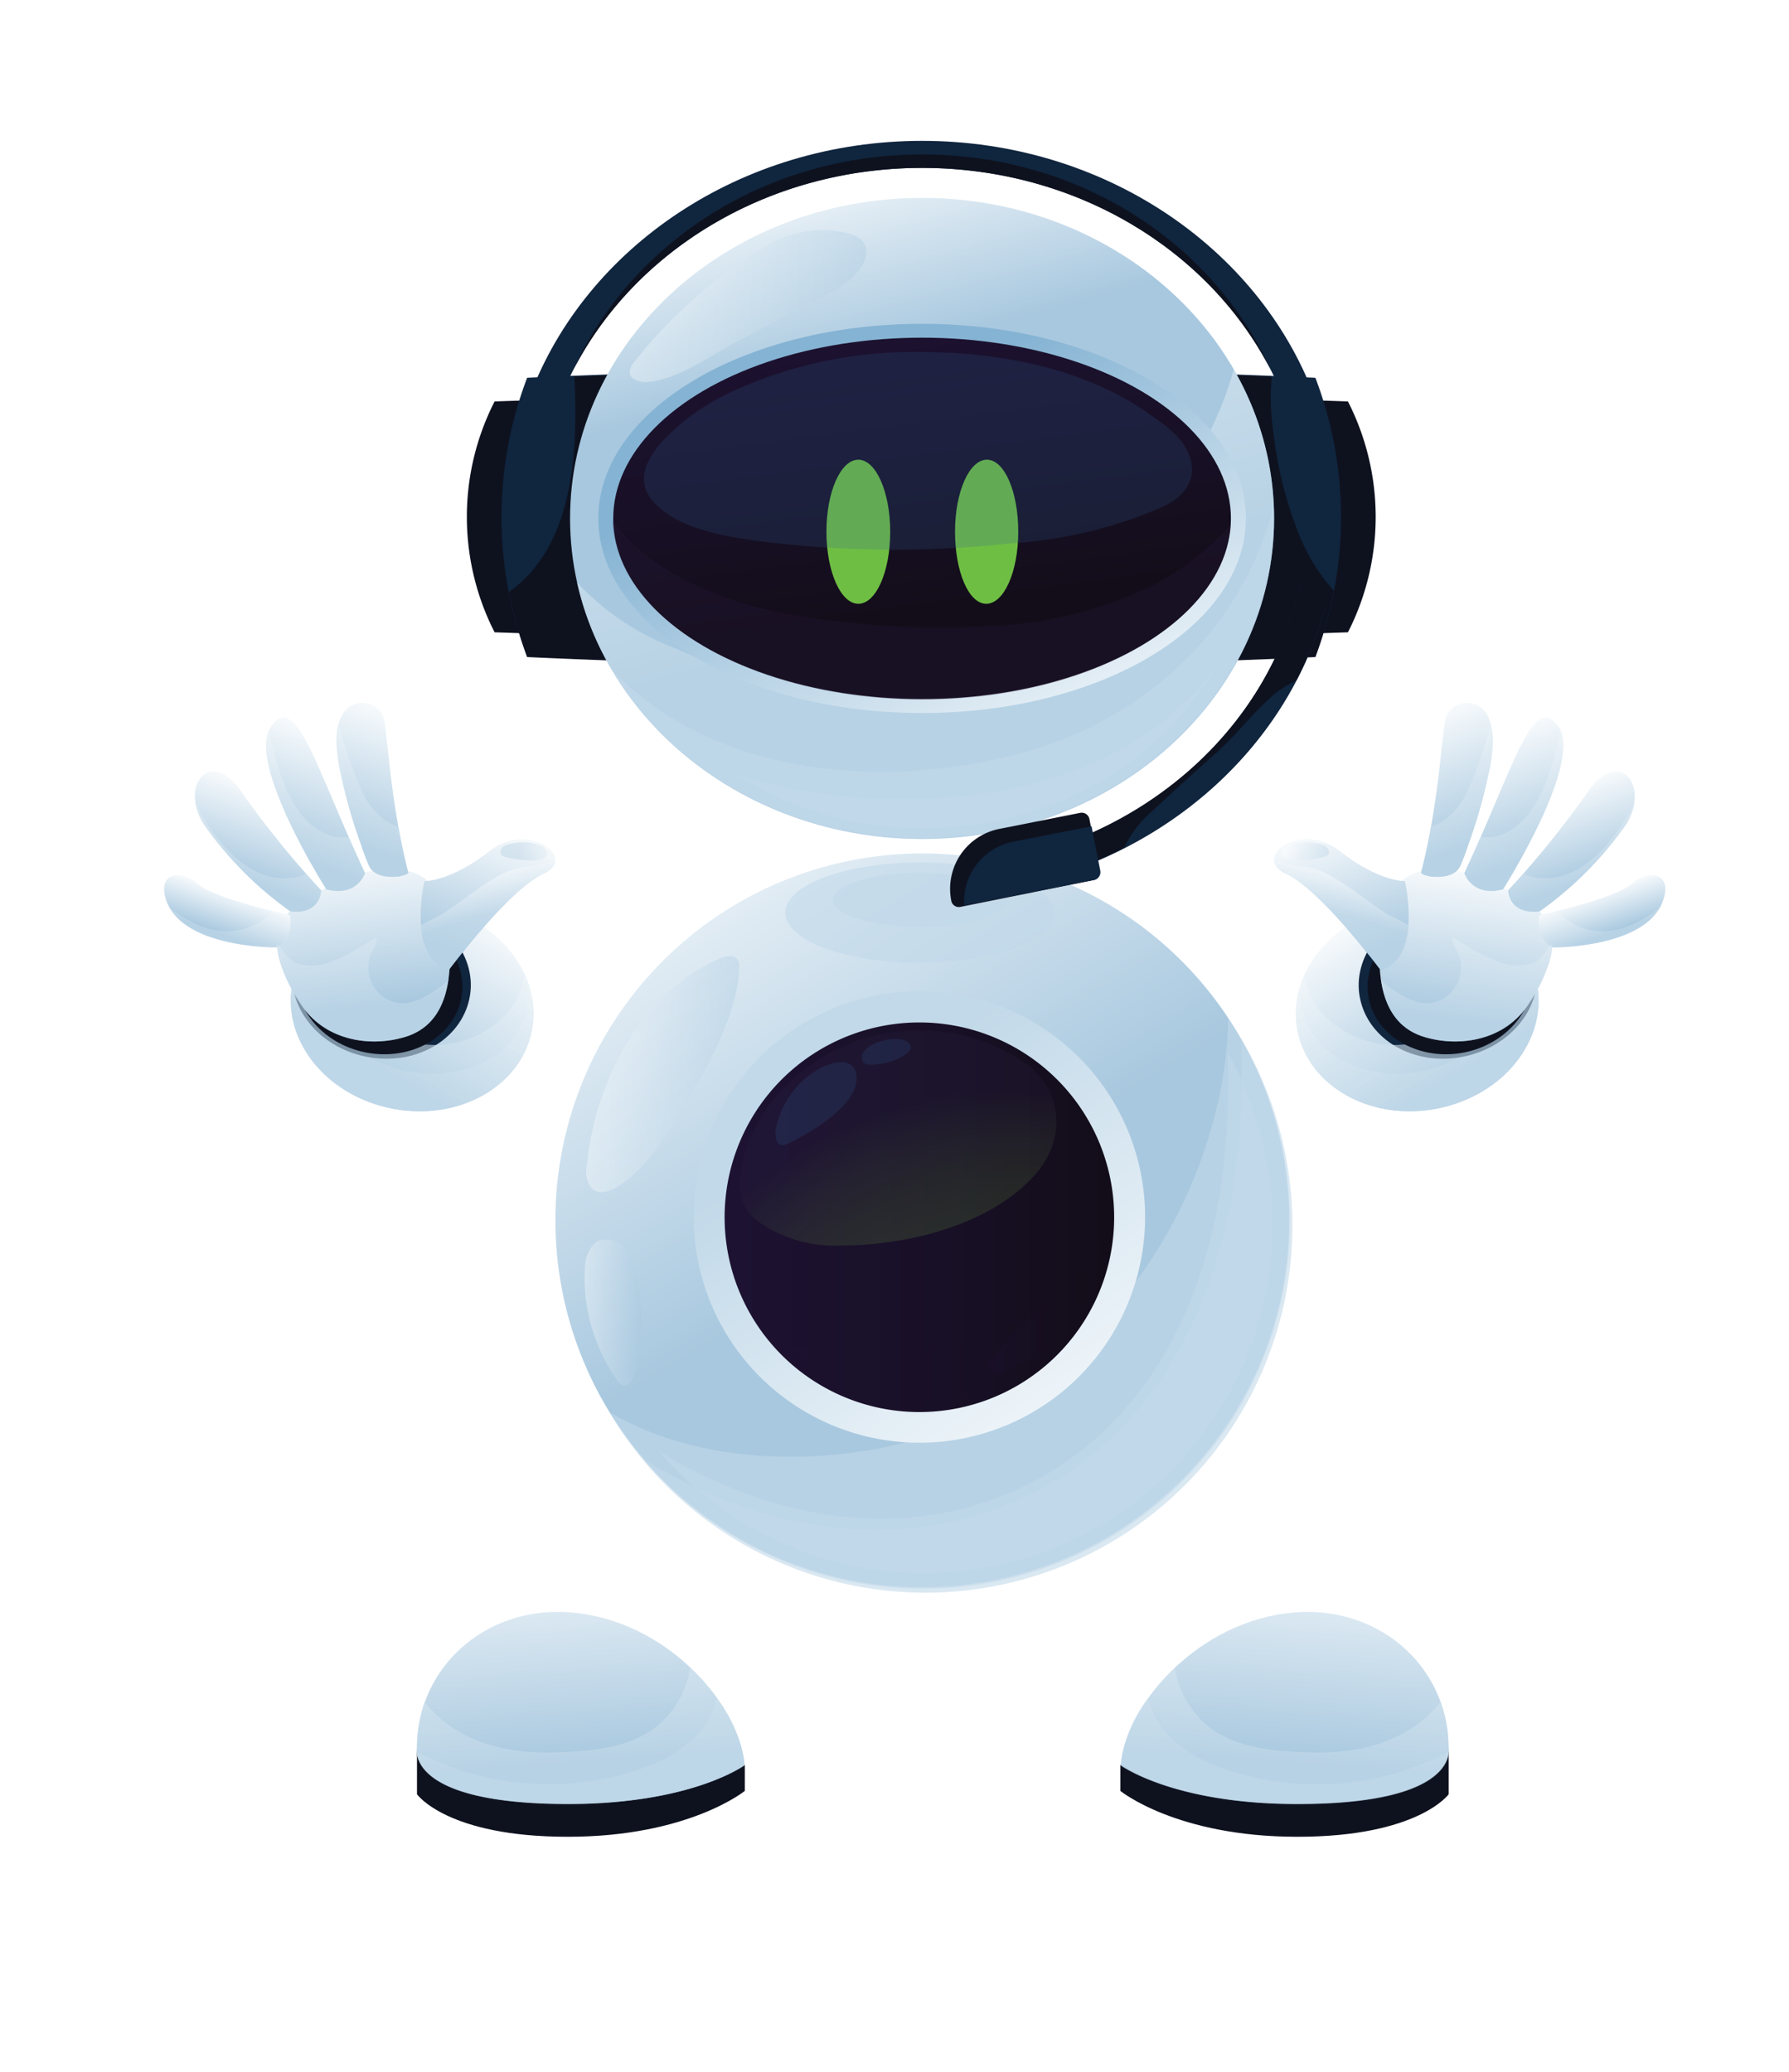 <svg xmlns="http://www.w3.org/2000/svg" xmlns:xlink="http://www.w3.org/1999/xlink" viewBox="0 0 133 154"><defs><style>.cls-1{mask:url(#mask);}.cls-14,.cls-17,.cls-19,.cls-2,.cls-22,.cls-23,.cls-24,.cls-27,.cls-31,.cls-32,.cls-33,.cls-36,.cls-4,.cls-46,.cls-47,.cls-5,.cls-54,.cls-55,.cls-57,.cls-58,.cls-59,.cls-60,.cls-62,.cls-63,.cls-7,.cls-70,.cls-71,.cls-73,.cls-74,.cls-75,.cls-76,.cls-78,.cls-79,.cls-8,.cls-81,.cls-82,.cls-9{mix-blend-mode:multiply;}.cls-2{fill:url(#Áåçûìÿííûé_ãðàäèåíò_32);}.cls-3{mask:url(#mask-2);}.cls-4{fill:url(#Áåçûìÿííûé_ãðàäèåíò_7);}.cls-5{fill:url(#Áåçûìÿííûé_ãðàäèåíò_7-2);}.cls-6{mask:url(#mask-4);}.cls-7{fill:url(#Áåçûìÿííûé_ãðàäèåíò_32-2);}.cls-8{fill:url(#Áåçûìÿííûé_ãðàäèåíò_7-3);}.cls-9{fill:url(#Áåçûìÿííûé_ãðàäèåíò_32-3);}.cls-10{isolation:isolate;}.cls-11{fill:#0e121f;}.cls-12{fill:#10253e;}.cls-13{fill:url(#Áåçûìÿííûé_ãðàäèåíò_6);}.cls-14,.cls-17,.cls-22,.cls-23,.cls-24,.cls-32,.cls-33,.cls-36,.cls-46,.cls-47,.cls-54,.cls-55,.cls-57,.cls-58,.cls-59,.cls-60,.cls-62,.cls-63,.cls-70,.cls-71,.cls-73,.cls-74,.cls-75,.cls-76,.cls-78,.cls-79,.cls-81,.cls-82{opacity:0.6;}.cls-14{fill:url(#Áåçûìÿííûé_ãðàäèåíò_5);}.cls-15{fill:url(#Áåçûìÿííûé_ãðàäèåíò_8);}.cls-16{fill:url(#Áåçûìÿííûé_ãðàäèåíò_15);}.cls-17{fill:url(#Áåçûìÿííûé_ãðàäèåíò_5-2);}.cls-18,.cls-28,.cls-29,.cls-34,.cls-35,.cls-39,.cls-40,.cls-42,.cls-44,.cls-56,.cls-72{mix-blend-mode:screen;}.cls-18,.cls-27,.cls-31,.cls-34,.cls-35,.cls-56,.cls-72{opacity:0.35;}.cls-18{fill:url(#Áåçûìÿííûé_ãðàäèåíò_6-2);}.cls-19{opacity:0.3;}.cls-20{fill:#251639;}.cls-21{fill:url(#Áåçûìÿííûé_ãðàäèåíò_6-3);}.cls-22{fill:url(#Áåçûìÿííûé_ãðàäèåíò_5-3);}.cls-23{fill:url(#Áåçûìÿííûé_ãðàäèåíò_5-4);}.cls-24{fill:url(#Áåçûìÿííûé_ãðàäèåíò_5-5);}.cls-25{fill:url(#Áåçûìÿííûé_ãðàäèåíò_5-6);}.cls-26{fill:url(#Áåçûìÿííûé_ãðàäèåíò_15-2);}.cls-27{fill:url(#Áåçûìÿííûé_ãðàäèåíò_15-3);}.cls-28,.cls-29{opacity:0.2;}.cls-28{fill:url(#Áåçûìÿííûé_ãðàäèåíò_34);}.cls-30{fill:#2b5d94;}.cls-31{fill:url(#Áåçûìÿííûé_ãðàäèåíò_15-4);}.cls-32{fill:url(#Áåçûìÿííûé_ãðàäèåíò_5-7);}.cls-33{fill:url(#Áåçûìÿííûé_ãðàäèåíò_5-8);}.cls-34{fill:url(#Áåçûìÿííûé_ãðàäèåíò_6-4);}.cls-35{fill:url(#Áåçûìÿííûé_ãðàäèåíò_6-5);}.cls-36{fill:url(#Áåçûìÿííûé_ãðàäèåíò_5-9);}.cls-37{fill:#6fbe44;}.cls-38{mask:url(#mask-7);}.cls-40,.cls-42,.cls-44{opacity:0.68;}.cls-40{fill:url(#Áåçûìÿííûé_ãðàäèåíò_34-2);}.cls-41{mask:url(#mask-9);}.cls-42{fill:url(#Áåçûìÿííûé_ãðàäèåíò_34-3);}.cls-43{mask:url(#mask-11);}.cls-44{fill:url(#Áåçûìÿííûé_ãðàäèåíò_34-4);}.cls-45{fill:url(#Áåçûìÿííûé_ãðàäèåíò_6-6);}.cls-46{fill:url(#Áåçûìÿííûé_ãðàäèåíò_5-10);}.cls-47{fill:url(#Áåçûìÿííûé_ãðàäèåíò_5-11);}.cls-48{fill:url(#Áåçûìÿííûé_ãðàäèåíò_6-7);}.cls-49{fill:url(#Áåçûìÿííûé_ãðàäèåíò_6-8);}.cls-50{fill:url(#Áåçûìÿííûé_ãðàäèåíò_6-9);}.cls-51{fill:url(#Áåçûìÿííûé_ãðàäèåíò_6-10);}.cls-52{fill:url(#Áåçûìÿííûé_ãðàäèåíò_6-11);}.cls-53{fill:url(#Áåçûìÿííûé_ãðàäèåíò_6-12);}.cls-54{fill:url(#Áåçûìÿííûé_ãðàäèåíò_5-12);}.cls-55{fill:url(#Áåçûìÿííûé_ãðàäèåíò_5-13);}.cls-56{fill:url(#Áåçûìÿííûé_ãðàäèåíò_6-13);}.cls-57{fill:url(#Áåçûìÿííûé_ãðàäèåíò_5-14);}.cls-58{fill:url(#Áåçûìÿííûé_ãðàäèåíò_5-15);}.cls-59{fill:url(#Áåçûìÿííûé_ãðàäèåíò_5-16);}.cls-60{fill:url(#Áåçûìÿííûé_ãðàäèåíò_5-17);}.cls-61{fill:url(#Áåçûìÿííûé_ãðàäèåíò_6-14);}.cls-62{fill:url(#Áåçûìÿííûé_ãðàäèåíò_5-18);}.cls-63{fill:url(#Áåçûìÿííûé_ãðàäèåíò_5-19);}.cls-64{fill:url(#Áåçûìÿííûé_ãðàäèåíò_6-15);}.cls-65{fill:url(#Áåçûìÿííûé_ãðàäèåíò_6-16);}.cls-66{fill:url(#Áåçûìÿííûé_ãðàäèåíò_6-17);}.cls-67{fill:url(#Áåçûìÿííûé_ãðàäèåíò_6-18);}.cls-68{fill:url(#Áåçûìÿííûé_ãðàäèåíò_6-19);}.cls-69{fill:url(#Áåçûìÿííûé_ãðàäèåíò_6-20);}.cls-70{fill:url(#Áåçûìÿííûé_ãðàäèåíò_5-20);}.cls-71{fill:url(#Áåçûìÿííûé_ãðàäèåíò_5-21);}.cls-72{fill:url(#Áåçûìÿííûé_ãðàäèåíò_6-21);}.cls-73{fill:url(#Áåçûìÿííûé_ãðàäèåíò_5-22);}.cls-74{fill:url(#Áåçûìÿííûé_ãðàäèåíò_5-23);}.cls-75{fill:url(#Áåçûìÿííûé_ãðàäèåíò_5-24);}.cls-76{fill:url(#Áåçûìÿííûé_ãðàäèåíò_5-25);}.cls-77{fill:url(#Áåçûìÿííûé_ãðàäèåíò_6-22);}.cls-78{fill:url(#Áåçûìÿííûé_ãðàäèåíò_5-26);}.cls-79{fill:url(#Áåçûìÿííûé_ãðàäèåíò_5-27);}.cls-80{fill:url(#Áåçûìÿííûé_ãðàäèåíò_6-23);}.cls-81{fill:url(#Áåçûìÿííûé_ãðàäèåíò_5-28);}.cls-82{fill:url(#Áåçûìÿííûé_ãðàäèåíò_5-29);}.cls-83{filter:url(#luminosity-noclip-4);}.cls-84{filter:url(#luminosity-noclip-2);}.cls-85{filter:url(#luminosity-noclip);}</style><filter id="luminosity-noclip" x="67.14" y="-8266" width="12.36" height="32766" filterUnits="userSpaceOnUse" color-interpolation-filters="sRGB"><feFlood flood-color="#fff" result="bg"/><feBlend in="SourceGraphic" in2="bg"/></filter><mask id="mask" x="67.14" y="-8266" width="12.36" height="32766" maskUnits="userSpaceOnUse"><g class="cls-85"/></mask><radialGradient id="Áåçûìÿííûé_ãðàäèåíò_32" cx="-1190.21" cy="-559.62" r="2.13" gradientTransform="matrix(-2.9, -0.01, 0.04, -4.8, -3358.88, -2661.3)" gradientUnits="userSpaceOnUse"><stop offset="0" stop-color="#fff"/><stop offset="0.1" stop-color="#f9f9f9"/><stop offset="0.22" stop-color="#eaeaea"/><stop offset="0.36" stop-color="#d0d0d0"/><stop offset="0.51" stop-color="#ababab"/><stop offset="0.67" stop-color="#7c7c7c"/><stop offset="0.83" stop-color="#434343"/><stop offset="1" stop-color="#010101"/><stop offset="1"/></radialGradient><filter id="luminosity-noclip-2" x="46.81" y="-8266" width="43.35" height="32766" filterUnits="userSpaceOnUse" color-interpolation-filters="sRGB"><feFlood flood-color="#fff" result="bg"/><feBlend in="SourceGraphic" in2="bg"/></filter><mask id="mask-2" x="46.81" y="-8266" width="43.35" height="32766" maskUnits="userSpaceOnUse"><g class="cls-84"/></mask><radialGradient id="Áåçûìÿííûé_ãðàäèåíò_7" cx="-1061.3" cy="-667.92" r="1.96" gradientTransform="matrix(-0.02, 5.91, -10.19, -0.09, -6753.17, 6252.05)" gradientUnits="userSpaceOnUse"><stop offset="0" stop-color="#fff"/><stop offset="0.31" stop-color="#fdfdfd"/><stop offset="0.45" stop-color="#f6f6f6"/><stop offset="0.55" stop-color="#e9e9e9"/><stop offset="0.64" stop-color="#d7d7d7"/><stop offset="0.71" stop-color="silver"/><stop offset="0.78" stop-color="#a3a3a3"/><stop offset="0.84" stop-color="#818181"/><stop offset="0.9" stop-color="#595959"/><stop offset="0.95" stop-color="#2e2e2e"/><stop offset="1"/></radialGradient><radialGradient id="Áåçûìÿííûé_ãðàäèåíò_7-2" cx="-1092.22" cy="-559.06" r="1.96" gradientTransform="matrix(-3.48, -0.01, 0.04, -4.8, -3704.23, -2659.52)" xlink:href="#Áåçûìÿííûé_ãðàäèåíò_7"/><filter id="luminosity-noclip-4" x="57.63" y="-8266" width="12.36" height="32766" filterUnits="userSpaceOnUse" color-interpolation-filters="sRGB"><feFlood flood-color="#fff" result="bg"/><feBlend in="SourceGraphic" in2="bg"/></filter><mask id="mask-4" x="57.63" y="-8266" width="12.36" height="32766" maskUnits="userSpaceOnUse"><g class="cls-83"/></mask><radialGradient id="Áåçûìÿííûé_ãðàäèåíò_32-2" cx="-1186.94" cy="-559.62" r="2.13" xlink:href="#Áåçûìÿííûé_ãðàäèåíò_32"/><radialGradient id="Áåçûìÿííûé_ãðàäèåíò_7-3" cx="-1089.49" cy="-559.07" r="1.96" gradientTransform="matrix(-3.48, -0.01, 0.04, -4.8, -3704.23, -2659.52)" xlink:href="#Áåçûìÿííûé_ãðàäèåíò_7"/><radialGradient id="Áåçûìÿííûé_ãðàäèåíò_32-3" cx="-1153.37" cy="-668.54" r="2.13" gradientTransform="matrix(-0.02, 4.93, -10.19, -0.09, -6758.68, 5666.85)" xlink:href="#Áåçûìÿííûé_ãðàäèåíò_32"/><linearGradient id="Áåçûìÿííûé_ãðàäèåíò_6" x1="60.81" y1="10.1" x2="65.27" y2="26.48" gradientUnits="userSpaceOnUse"><stop offset="0" stop-color="#fff"/><stop offset="1" stop-color="#a8c8df"/></linearGradient><linearGradient id="Áåçûìÿííûé_ãðàäèåíò_5" x1="62.72" y1="16.95" x2="70.3" y2="45.03" gradientUnits="userSpaceOnUse"><stop offset="0" stop-color="#fff"/><stop offset="1" stop-color="#c2d9e9"/></linearGradient><linearGradient id="Áåçûìÿííûé_ãðàäèåíò_8" x1="78.93" y1="60.35" x2="64.67" y2="30.38" gradientUnits="userSpaceOnUse"><stop offset="0" stop-color="#fff"/><stop offset="1" stop-color="#85b3d3"/></linearGradient><linearGradient id="Áåçûìÿííûé_ãðàäèåíò_15" x1="66.38" y1="22.03" x2="69.5" y2="45.77" gradientUnits="userSpaceOnUse"><stop offset="0" stop-color="#1d1232"/><stop offset="0.57" stop-color="#181026"/><stop offset="1" stop-color="#130d19"/></linearGradient><linearGradient id="Áåçûìÿííûé_ãðàäèåíò_5-2" x1="62.86" y1="16.91" x2="70.43" y2="44.99" xlink:href="#Áåçûìÿííûé_ãðàäèåíò_5"/><linearGradient id="Áåçûìÿííûé_ãðàäèåíò_6-2" x1="46.82" y1="22.76" x2="64.42" y2="22.76" xlink:href="#Áåçûìÿííûé_ãðàäèåíò_6"/><linearGradient id="Áåçûìÿííûé_ãðàäèåíò_6-3" x1="47.35" y1="55.5" x2="68.45" y2="90.53" xlink:href="#Áåçûìÿííûé_ãðàäèåíò_6"/><linearGradient id="Áåçûìÿííûé_ãðàäèåíò_5-3" x1="47.35" y1="55.5" x2="68.45" y2="90.53" xlink:href="#Áåçûìÿííûé_ãðàäèåíò_5"/><linearGradient id="Áåçûìÿííûé_ãðàäèåíò_5-4" x1="47.5" y1="55.41" x2="68.6" y2="90.44" xlink:href="#Áåçûìÿííûé_ãðàäèåíò_5"/><linearGradient id="Áåçûìÿííûé_ãðàäèåíò_5-5" x1="55.49" y1="46.36" x2="65.09" y2="62.3" xlink:href="#Áåçûìÿííûé_ãðàäèåíò_5"/><linearGradient id="Áåçûìÿííûé_ãðàäèåíò_5-6" x1="84.65" y1="114.15" x2="62.72" y2="82.27" xlink:href="#Áåçûìÿííûé_ãðàäèåíò_5"/><linearGradient id="Áåçûìÿííûé_ãðàäèåíò_15-2" x1="53.87" y1="90.45" x2="82.83" y2="90.45" xlink:href="#Áåçûìÿííûé_ãðàäèåíò_15"/><linearGradient id="Áåçûìÿííûé_ãðàäèåíò_15-3" x1="54.75" y1="98.21" x2="81.96" y2="98.21" xlink:href="#Áåçûìÿííûé_ãðàäèåíò_15"/><radialGradient id="Áåçûìÿííûé_ãðàäèåíò_34" cx="75.02" cy="110.4" r="29.57" gradientUnits="userSpaceOnUse"><stop offset="0" stop-color="#81c341"/><stop offset="0.28" stop-color="#80c141"/><stop offset="0.44" stop-color="#7bb941"/><stop offset="0.57" stop-color="#74ab42"/><stop offset="0.68" stop-color="#6a9742"/><stop offset="0.78" stop-color="#5c7e43"/><stop offset="0.87" stop-color="#4c5f44"/><stop offset="0.95" stop-color="#383a45"/><stop offset="1" stop-color="#2b2146"/></radialGradient><linearGradient id="Áåçûìÿííûé_ãðàäèåíò_15-4" x1="73.53" y1="99.47" x2="78.8" y2="99.47" xlink:href="#Áåçûìÿííûé_ãðàäèåíò_15"/><linearGradient id="Áåçûìÿííûé_ãðàäèåíò_5-7" x1="60.42" y1="53.61" x2="66.36" y2="63.47" xlink:href="#Áåçûìÿííûé_ãðàäèåíò_5"/><linearGradient id="Áåçûìÿííûé_ãðàäèåíò_5-8" x1="48.7" y1="57.49" x2="68.76" y2="90.79" xlink:href="#Áåçûìÿííûé_ãðàäèåíò_5"/><linearGradient id="Áåçûìÿííûé_ãðàäèåíò_6-4" x1="43.59" y1="79.84" x2="54.91" y2="79.84" xlink:href="#Áåçûìÿííûé_ãðàäèåíò_6"/><linearGradient id="Áåçûìÿííûé_ãðàäèåíò_6-5" x1="43.46" y1="97.56" x2="47.66" y2="97.56" xlink:href="#Áåçûìÿííûé_ãðàäèåíò_6"/><linearGradient id="Áåçûìÿííûé_ãðàäèåíò_5-9" x1="63.22" y1="19.04" x2="70.32" y2="45.34" xlink:href="#Áåçûìÿííûé_ãðàäèåíò_5"/><mask id="mask-7" x="67.14" y="29.3" width="12.36" height="20.44" maskUnits="userSpaceOnUse"><g class="cls-1"><path class="cls-2" d="M67.14,39.5c0-5.64,2.86-10.21,6.28-10.2s6.14,4.6,6.08,10.25-2.85,10.21-6.27,10.19S67.09,45.14,67.14,39.5Z"/></g></mask><filter id="luminosity-noclip-7" x="67.14" y="29.3" width="12.36" height="20.44" filterUnits="userSpaceOnUse" color-interpolation-filters="sRGB"><feFlood flood-color="#fff" result="bg"/><feBlend in="SourceGraphic" in2="bg"/></filter><radialGradient id="Áåçûìÿííûé_ãðàäèåíò_34-2" cx="-1092.22" cy="-559.06" r="1.96" gradientTransform="matrix(-3.48, -0.01, 0.04, -4.8, -3704.23, -2659.52)" xlink:href="#Áåçûìÿííûé_ãðàäèåíò_34"/><mask id="mask-9" x="57.63" y="29.3" width="12.36" height="20.44" maskUnits="userSpaceOnUse"><g class="cls-6"><path class="cls-7" d="M57.63,39.5c0-5.64,2.86-10.21,6.27-10.2S70,33.9,70,39.55s-2.86,10.21-6.27,10.19S57.58,45.14,57.63,39.5Z"/></g></mask><filter id="luminosity-noclip-8" x="57.63" y="29.3" width="12.36" height="20.44" filterUnits="userSpaceOnUse" color-interpolation-filters="sRGB"><feFlood flood-color="#fff" result="bg"/><feBlend in="SourceGraphic" in2="bg"/></filter><radialGradient id="Áåçûìÿííûé_ãðàäèåíò_34-3" cx="-1089.49" cy="-559.07" r="1.96" gradientTransform="matrix(-3.48, -0.01, 0.04, -4.8, -3704.23, -2659.52)" xlink:href="#Áåçûìÿííûé_ãðàäèåíò_34"/><mask id="mask-11" x="46.81" y="27.09" width="43.35" height="20.99" maskUnits="userSpaceOnUse"><g class="cls-3"><path class="cls-9" d="M68.46,48.08C56.49,48,46.8,43.2,46.81,37.4S56.55,27,68.52,27.09,90.18,32,90.17,37.77,80.43,48.18,68.46,48.08Z"/></g></mask><filter id="luminosity-noclip-9" x="46.81" y="27.09" width="43.35" height="20.99" filterUnits="userSpaceOnUse" color-interpolation-filters="sRGB"><feFlood flood-color="#fff" result="bg"/><feBlend in="SourceGraphic" in2="bg"/></filter><radialGradient id="Áåçûìÿííûé_ãðàäèåíò_34-4" cx="-1061.3" cy="-667.92" r="1.96" gradientTransform="matrix(-0.02, 5.91, -10.19, -0.09, -6753.17, 6252.05)" xlink:href="#Áåçûìÿííûé_ãðàäèåíò_34"/><linearGradient id="Áåçûìÿííûé_ãðàäèåíò_6-6" x1="162.72" y1="129.22" x2="167.65" y2="143.35" gradientTransform="translate(-83.87 -28.52) rotate(-11.11)" xlink:href="#Áåçûìÿííûé_ãðàäèåíò_6"/><linearGradient id="Áåçûìÿííûé_ãðàäèåíò_5-10" x1="162.49" y1="129.3" x2="167.42" y2="143.43" gradientTransform="translate(-83.87 -28.52) rotate(-11.11)" xlink:href="#Áåçûìÿííûé_ãðàäèåíò_5"/><linearGradient id="Áåçûìÿííûé_ãðàäèåíò_5-11" x1="162.68" y1="129.23" x2="167.61" y2="143.36" gradientTransform="translate(-83.87 -28.52) rotate(-11.11)" xlink:href="#Áåçûìÿííûé_ãðàäèåíò_5"/><linearGradient id="Áåçûìÿííûé_ãðàäèåíò_6-7" x1="-68.83" y1="-30.5" x2="-64.84" y2="-19.06" gradientTransform="matrix(0.9, 0.43, -0.43, 0.9, 158.76, 120.85)" xlink:href="#Áåçûìÿííûé_ãðàäèåíò_6"/><linearGradient id="Áåçûìÿííûé_ãðàäèåíò_6-8" x1="98.2" y1="60.78" x2="101.73" y2="70.89" xlink:href="#Áåçûìÿííûé_ãðàäèåíò_6"/><linearGradient id="Áåçûìÿííûé_ãðàäèåíò_6-9" x1="118.64" y1="66.07" x2="119.78" y2="69.34" xlink:href="#Áåçûìÿííûé_ãðàäèåíò_6"/><linearGradient id="Áåçûìÿííûé_ãðàäèåíò_6-10" x1="115.31" y1="58.22" x2="117.82" y2="65.42" xlink:href="#Áåçûìÿííûé_ãðàäèåíò_6"/><linearGradient id="Áåçûìÿííûé_ãðàäèåíò_6-11" x1="110.44" y1="53.86" x2="113.91" y2="63.79" xlink:href="#Áåçûìÿííûé_ãðàäèåíò_6"/><linearGradient id="Áåçûìÿííûé_ãðàäèåíò_6-12" x1="105.74" y1="52.21" x2="109.44" y2="62.8" xlink:href="#Áåçûìÿííûé_ãðàäèåíò_6"/><linearGradient id="Áåçûìÿííûé_ãðàäèåíò_5-12" x1="-68.66" y1="-30.56" x2="-64.67" y2="-19.12" gradientTransform="matrix(0.9, 0.43, -0.43, 0.9, 158.76, 120.85)" xlink:href="#Áåçûìÿííûé_ãðàäèåíò_5"/><linearGradient id="Áåçûìÿííûé_ãðàäèåíò_5-13" x1="100.23" y1="64.89" x2="99.33" y2="67.83" xlink:href="#Áåçûìÿííûé_ãðàäèåíò_5"/><linearGradient id="Áåçûìÿííûé_ãðàäèåíò_6-13" x1="68.82" y1="40.35" x2="72.29" y2="40.35" gradientTransform="matrix(1, 0.08, -0.08, 1, 29.87, 17.58)" xlink:href="#Áåçûìÿííûé_ãðàäèåíò_6"/><linearGradient id="Áåçûìÿííûé_ãðàäèåíò_5-14" x1="105.74" y1="52.21" x2="109.43" y2="62.8" xlink:href="#Áåçûìÿííûé_ãðàäèåíò_5"/><linearGradient id="Áåçûìÿííûé_ãðàäèåíò_5-15" x1="110.44" y1="53.86" x2="113.91" y2="63.79" xlink:href="#Áåçûìÿííûé_ãðàäèåíò_5"/><linearGradient id="Áåçûìÿííûé_ãðàäèåíò_5-16" x1="115.13" y1="58.28" x2="117.65" y2="65.49" xlink:href="#Áåçûìÿííûé_ãðàäèåíò_5"/><linearGradient id="Áåçûìÿííûé_ãðàäèåíò_5-17" x1="118.21" y1="66.22" x2="119.35" y2="69.49" xlink:href="#Áåçûìÿííûé_ãðàäèåíò_5"/><linearGradient id="Áåçûìÿííûé_ãðàäèåíò_6-14" x1="-311.59" y1="36.08" x2="-306.66" y2="50.2" gradientTransform="matrix(-0.98, -0.19, -0.19, 0.98, -263.52, -28.52)" xlink:href="#Áåçûìÿííûé_ãðàäèåíò_6"/><linearGradient id="Áåçûìÿííûé_ãðàäèåíò_5-18" x1="-311.82" y1="36.16" x2="-306.89" y2="50.29" gradientTransform="matrix(-0.98, -0.19, -0.19, 0.98, -263.52, -28.52)" xlink:href="#Áåçûìÿííûé_ãðàäèåíò_5"/><linearGradient id="Áåçûìÿííûé_ãðàäèåíò_5-19" x1="-311.63" y1="36.09" x2="-306.7" y2="50.22" gradientTransform="matrix(-0.98, -0.19, -0.19, 0.98, -263.52, -28.52)" xlink:href="#Áåçûìÿííûé_ãðàäèåíò_5"/><linearGradient id="Áåçûìÿííûé_ãðàäèåíò_6-15" x1="-505.36" y1="177.11" x2="-501.37" y2="188.55" gradientTransform="matrix(-0.9, 0.43, 0.43, 0.9, -506.15, 120.85)" xlink:href="#Áåçûìÿííûé_ãðàäèåíò_6"/><linearGradient id="Áåçûìÿííûé_ãðàäèåíò_6-16" x1="-385.2" y1="60.78" x2="-381.67" y2="70.89" gradientTransform="matrix(-1, 0, 0, 1, -347.39, 0)" xlink:href="#Áåçûìÿííûé_ãðàäèåíò_6"/><linearGradient id="Áåçûìÿííûé_ãðàäèåíò_6-17" x1="-364.75" y1="66.07" x2="-363.61" y2="69.34" gradientTransform="matrix(-1, 0, 0, 1, -347.39, 0)" xlink:href="#Áåçûìÿííûé_ãðàäèåíò_6"/><linearGradient id="Áåçûìÿííûé_ãðàäèåíò_6-18" x1="-368.09" y1="58.22" x2="-365.57" y2="65.42" gradientTransform="matrix(-1, 0, 0, 1, -347.39, 0)" xlink:href="#Áåçûìÿííûé_ãðàäèåíò_6"/><linearGradient id="Áåçûìÿííûé_ãðàäèåíò_6-19" x1="-372.95" y1="53.86" x2="-369.48" y2="63.79" gradientTransform="matrix(-1, 0, 0, 1, -347.39, 0)" xlink:href="#Áåçûìÿííûé_ãðàäèåíò_6"/><linearGradient id="Áåçûìÿííûé_ãðàäèåíò_6-20" x1="-377.65" y1="52.21" x2="-373.95" y2="62.8" gradientTransform="matrix(-1, 0, 0, 1, -347.39, 0)" xlink:href="#Áåçûìÿííûé_ãðàäèåíò_6"/><linearGradient id="Áåçûìÿííûé_ãðàäèåíò_5-20" x1="-505.19" y1="177.05" x2="-501.2" y2="188.49" gradientTransform="matrix(-0.9, 0.43, 0.43, 0.9, -506.15, 120.85)" xlink:href="#Áåçûìÿííûé_ãðàäèåíò_5"/><linearGradient id="Áåçûìÿííûé_ãðàäèåíò_5-21" x1="-383.16" y1="64.89" x2="-384.06" y2="67.83" gradientTransform="matrix(-1, 0, 0, 1, -347.39, 0)" xlink:href="#Áåçûìÿííûé_ãðàäèåíò_5"/><linearGradient id="Áåçûìÿííûé_ãðàäèåíò_6-21" x1="-413.08" y1="78" x2="-409.61" y2="78" gradientTransform="matrix(-1, 0.08, 0.08, 1, -377.26, 17.58)" xlink:href="#Áåçûìÿííûé_ãðàäèåíò_6"/><linearGradient id="Áåçûìÿííûé_ãðàäèåíò_5-22" x1="-377.66" y1="52.21" x2="-373.96" y2="62.8" gradientTransform="matrix(-1, 0, 0, 1, -347.39, 0)" xlink:href="#Áåçûìÿííûé_ãðàäèåíò_5"/><linearGradient id="Áåçûìÿííûé_ãðàäèåíò_5-23" x1="-372.95" y1="53.86" x2="-369.48" y2="63.79" gradientTransform="matrix(-1, 0, 0, 1, -347.39, 0)" xlink:href="#Áåçûìÿííûé_ãðàäèåíò_5"/><linearGradient id="Áåçûìÿííûé_ãðàäèåíò_5-24" x1="-368.26" y1="58.28" x2="-365.75" y2="65.49" gradientTransform="matrix(-1, 0, 0, 1, -347.39, 0)" xlink:href="#Áåçûìÿííûé_ãðàäèåíò_5"/><linearGradient id="Áåçûìÿííûé_ãðàäèåíò_5-25" x1="-365.18" y1="66.22" x2="-364.04" y2="69.49" gradientTransform="matrix(-1, 0, 0, 1, -347.39, 0)" xlink:href="#Áåçûìÿííûé_ãðàäèåíò_5"/><linearGradient id="Áåçûìÿííûé_ãðàäèåíò_6-22" x1="96.91" y1="111.85" x2="95.47" y2="130.99" xlink:href="#Áåçûìÿííûé_ãðàäèåíò_6"/><linearGradient id="Áåçûìÿííûé_ãðàäèåíò_5-26" x1="96.91" y1="111.85" x2="95.47" y2="130.99" xlink:href="#Áåçûìÿííûé_ãðàäèåíò_5"/><linearGradient id="Áåçûìÿííûé_ãðàäèåíò_5-27" x1="96.91" y1="111.85" x2="95.47" y2="130.99" xlink:href="#Áåçûìÿííûé_ãðàäèåíò_5"/><linearGradient id="Áåçûìÿííûé_ãðàäèåíò_6-23" x1="907.6" y1="111.85" x2="906.16" y2="130.99" gradientTransform="matrix(-1, 0, 0, 1, 949.34, 0)" xlink:href="#Áåçûìÿííûé_ãðàäèåíò_6"/><linearGradient id="Áåçûìÿííûé_ãðàäèåíò_5-28" x1="907.6" y1="111.85" x2="906.16" y2="130.99" gradientTransform="matrix(-1, 0, 0, 1, 949.34, 0)" xlink:href="#Áåçûìÿííûé_ãðàäèåíò_5"/><linearGradient id="Áåçûìÿííûé_ãðàäèåíò_5-29" x1="907.6" y1="111.85" x2="906.16" y2="130.99" gradientTransform="matrix(-1, 0, 0, 1, 949.34, 0)" xlink:href="#Áåçûìÿííûé_ãðàäèåíò_5"/></defs><g class="cls-10"><g id="Layer_1" data-name="Layer 1"><path class="cls-11" d="M100.21,47q-31.72,1.11-63.44,0a18.88,18.88,0,0,1,0-17.16q31.73-1.11,63.44,0A18.88,18.88,0,0,1,100.21,47Z"/><path class="cls-12" d="M97.79,48.8q-29.29,1.35-58.6,0a29.12,29.12,0,0,1,0-20.72q29.3-1.33,58.6,0A29.12,29.12,0,0,1,97.79,48.8Z"/><path class="cls-11" d="M96.53,39.63a29.3,29.3,0,0,1-1.84-7.33A18,18,0,0,1,94.54,28q-25.92-1.07-51.84,0c.31,5.88-.13,12.62-4.86,16a31.25,31.25,0,0,0,1.35,4.84q29.3,1.35,58.6,0a31.28,31.28,0,0,0,1.37-4.93A14.36,14.36,0,0,1,96.53,39.63Z"/><path class="cls-13" d="M94.72,38.53c0,13.16-11.72,23.83-26.17,23.83S42.38,51.69,42.38,38.53,54.1,14.71,68.55,14.71,94.72,25.37,94.72,38.53Z"/><path class="cls-14" d="M91.72,27.47A25.73,25.73,0,0,1,89.46,33c-5,9.09-14.74,16.91-25.25,17.85a29.87,29.87,0,0,1-14.1-2.7A19.24,19.24,0,0,1,42.9,43.3c2.43,10.88,13,19.06,25.65,19.06,14.45,0,26.17-10.67,26.17-23.83A22,22,0,0,0,91.72,27.47Z"/><path class="cls-15" d="M92.62,38.53c0,8-10.78,14.47-24.07,14.47S44.48,46.52,44.48,38.53,55.26,24.07,68.55,24.07,92.62,30.54,92.62,38.53Z"/><ellipse class="cls-16" cx="68.55" cy="38.53" rx="22.96" ry="13.43"/><path class="cls-17" d="M93.41,41.35c-3.45,7.89-10.59,13.16-19,15-9.84,2.22-21.57,1.08-28.9-6.53,4.43,7.44,13.07,12.49,23,12.49,14.45,0,26.17-10.67,26.17-23.83,0-.26,0-.52,0-.78A26.68,26.68,0,0,1,93.41,41.35Z"/><path class="cls-18" d="M47.19,28.21a1.83,1.83,0,0,0,1,.18c2.35-.22,4.66-2,6.7-3.05,2.39-1.26,4.8-2.5,7.18-3.77,2.15-1.12,3.79-3.87.38-4.35a7.93,7.93,0,0,0-5.26.92,35.94,35.94,0,0,0-10.06,8.8,1.18,1.18,0,0,0-.32.71A.64.64,0,0,0,47.19,28.21Z"/><g class="cls-19"><path class="cls-20" d="M86,43.35a30,30,0,0,1-12.74,3.19,62.33,62.33,0,0,1-15.6-1.09c-4.28-.89-9.47-3-12.1-6.77C45.73,46,56,52,68.55,52,81,52,91,46.21,91.49,39A20.52,20.52,0,0,1,86,43.35Z"/></g><path class="cls-21" d="M95.83,90.71A27.27,27.27,0,1,1,68.56,63.44,27.27,27.27,0,0,1,95.83,90.71Z"/><path class="cls-22" d="M91.32,75.68a32.38,32.38,0,0,1-1.12,7.67C87,95.13,77.8,105.2,65.61,107.61c-6.77,1.34-14.51.8-20.31-2.65a27.28,27.28,0,1,0,46-29.28Z"/><path class="cls-23" d="M92.27,77.23a59.18,59.18,0,0,1-.46,10c-1.28,9.52-5.66,18.67-14.39,23.41-9.6,5.21-20.69,3.29-29.62-2.19A27.28,27.28,0,0,0,92.27,77.23Z"/><path class="cls-24" d="M78.38,67.84c0,2.06-4.46,3.73-10,3.73s-10-1.67-10-3.73,4.46-3.73,10-3.73S78.38,65.78,78.38,67.84Z"/><path class="cls-25" d="M85.13,90.45A16.78,16.78,0,1,1,68.35,73.68,16.78,16.78,0,0,1,85.13,90.45Z"/><path class="cls-26" d="M82.83,90.45A14.48,14.48,0,1,1,68.35,76,14.48,14.48,0,0,1,82.83,90.45Z"/><path class="cls-27" d="M58.85,100.06l-.17,0a13.59,13.59,0,0,0,23.14-7.66C75.54,102.57,61.82,100.78,58.85,100.06Z"/><path class="cls-28" d="M55,87.58a3.43,3.43,0,0,0,1.09,3,9.76,9.76,0,0,0,6.43,2c4.83,0,11-1.47,14.36-5.19,2.28-2.5,2.29-6.07-.46-8.22a13.45,13.45,0,0,0-8.09-2.58,13.89,13.89,0,0,0-9.83,4.06A11.54,11.54,0,0,0,55,87.58Z"/><g class="cls-29"><path class="cls-30" d="M57.64,84.07c0,.73.15,1.35,1,.92,1.53-.76,5.53-3,5-5.25-.39-1.47-2.54-.54-3.29.05A6.64,6.64,0,0,0,57.64,84.07Z"/></g><path class="cls-31" d="M76.68,97.92l.73-.58a1.48,1.48,0,0,1,1-.39.39.39,0,0,1,.23.09.43.43,0,0,1,.12.22,2,2,0,0,1-.17,1.4,6.71,6.71,0,0,1-4.07,3.28c-.44.12-1.1.15-1-.53a1.43,1.43,0,0,1,.32-.56A18.18,18.18,0,0,1,76.68,97.92Z"/><g class="cls-29"><path class="cls-30" d="M64.15,78.94a.66.66,0,0,0,.54.2,4.64,4.64,0,0,0,2.65-.78c.19-.13.39-.32.36-.55-.18-1.2-4-.38-3.59,1A.2.2,0,0,0,64.15,78.94Z"/></g><path class="cls-32" d="M74.91,66.89c0,1.08-2.91,2-6.49,2s-6.48-.87-6.48-2,2.9-2,6.48-2S74.91,65.81,74.91,66.89Z"/><path class="cls-33" d="M91.26,78.24a56.39,56.39,0,0,1-.43,9.45c-1.22,9-5.38,17.75-13.69,22.26-9.13,5-19.67,3.13-28.16-2.09A25.93,25.93,0,0,0,91.26,78.24Z"/><path class="cls-34" d="M43.61,86.79A1.83,1.83,0,0,0,44,88.33c.59.57,1.57.17,2.22-.33,2.32-1.55,3.78-4.48,5.21-6.79,1.55-2.49,3.46-6.32,3.52-9.28a1,1,0,0,0-.1-.57c-.27-.43-.92-.3-1.38-.1C47.5,73.92,44.18,80.57,43.61,86.79Z"/><path class="cls-35" d="M45.83,102.52c1.09,1.57,1.63-1.28,1.7-1.93.21-1.81.59-9-2.83-8.42-.66.1-1.13,1.11-1.19,1.69A13.21,13.21,0,0,0,45.83,102.52Z"/><path class="cls-36" d="M89.93,50.12c-5.27,6.73-14.1,9.23-22.37,9.24a40.19,40.19,0,0,1-13-1.86,26.09,26.09,0,0,0,14.13,4.08c9.53,0,17.79-5,21.84-12.2C90.31,49.63,90.12,49.88,89.93,50.12Z"/><path class="cls-12" d="M41.74,29.4c4.07-9.88,14.53-16.92,26.81-16.92s22.74,7,26.8,16.92h2.34c-4.16-11-15.64-18.93-29.14-18.93s-25,7.92-29.15,18.93Z"/><path class="cls-12" d="M96.71,43.12c-1.86,9.57-9.47,17.34-19.46,20.24.15.66.31,1.32.47,2C88,62.43,95.9,54.8,98.48,45.24A9.12,9.12,0,0,1,96.71,43.12Z"/><path class="cls-11" d="M81.34,65.41l-9.94,2a.57.57,0,0,1-.68-.46h0a4.54,4.54,0,0,1,3.59-5.34l6-1.19a.58.58,0,0,1,.68.46l.77,3.9A.59.59,0,0,1,81.34,65.41Z"/><path class="cls-37" d="M66.18,39.52c0,3-1.06,5.36-2.37,5.36s-2.37-2.4-2.37-5.36,1.06-5.35,2.37-5.35S66.18,36.57,66.18,39.52Z"/><path class="cls-11" d="M83.29,131.19v1.93s4.18,3.41,13.16,3.41,11.25-3.16,11.25-3.16v-3.16Z"/><path class="cls-11" d="M85.7,60.26Q88,58.1,90.38,56c1.5-1.32,2.69-2.94,4.19-4.25a7.37,7.37,0,0,1,1.8-1.16,26.76,26.76,0,0,0,2.11-5.37,9.12,9.12,0,0,1-1.77-2.12c-1.86,9.57-9.47,17.34-19.46,20.24.15.66.31,1.32.47,2A32.15,32.15,0,0,0,83.58,63,8,8,0,0,1,85.7,60.26Z"/><path class="cls-37" d="M75.7,39.52c0,3-1.07,5.36-2.38,5.36S71,42.48,71,39.52s1.06-5.35,2.37-5.35S75.7,36.57,75.7,39.52Z"/><path class="cls-12" d="M81.8,64.73l-.65-3.31-5.81,1.14a4.55,4.55,0,0,0-3.66,4.74l9.66-1.89A.59.59,0,0,0,81.8,64.73Z"/><path class="cls-11" d="M68.55,11.48C56.93,11.48,47,18,42.69,27.36c4.6-8.8,14.44-14.88,25.86-14.88S89.81,18.56,94.4,27.36C90.13,18,80.17,11.48,68.55,11.48Z"/><g class="cls-29"><path class="cls-30" d="M48.5,37.21c1.87,2.21,5.76,2.73,8.51,3.09a80.5,80.5,0,0,0,18.16.09,33.35,33.35,0,0,0,11.26-2.71c1.55-.73,2.66-2,2-3.78-.47-1.39-1.83-2.3-2.93-3.09-4.79-3.42-11.16-4.64-17-4.64A32.23,32.23,0,0,0,54,29.31a16.73,16.73,0,0,0-4.73,3.46C47.55,34.66,47.57,36.11,48.5,37.21Z"/></g><g class="cls-38"><g class="cls-39"><g class="cls-38"><path class="cls-40" d="M67.14,39.5c0-5.64,2.86-10.21,6.28-10.2s6.14,4.6,6.08,10.25-2.85,10.21-6.27,10.19S67.09,45.14,67.14,39.5Z"/></g></g></g><g class="cls-41"><g class="cls-39"><g class="cls-41"><path class="cls-42" d="M57.63,39.5c0-5.64,2.86-10.21,6.27-10.2S70,33.9,70,39.55s-2.86,10.21-6.27,10.19S57.58,45.14,57.63,39.5Z"/></g></g></g><g class="cls-43"><g class="cls-39"><g class="cls-43"><path class="cls-44" d="M68.46,48.08C56.49,48,46.8,43.2,46.81,37.4S56.55,27,68.52,27.09,90.18,32,90.17,37.77,80.43,48.18,68.46,48.08Z"/></g></g></g><path class="cls-45" d="M114.25,73.11c.82,4.17-2.5,8.33-7.41,9.29s-9.56-1.63-10.38-5.79,2.5-8.33,7.41-9.29S113.43,69,114.25,73.11Z"/><path class="cls-46" d="M102.47,79.7c-2.63-.41-5.07-2-5.66-4.73a6.19,6.19,0,0,1-.09-1.87,6.63,6.63,0,0,0-.26,3.51c.82,4.16,5.46,6.76,10.38,5.79s8-4.9,7.47-9C111.59,77.24,107.25,80.44,102.47,79.7Z"/><path class="cls-12" d="M114.18,71.65c.61,3.1-1.82,6.19-5.43,6.9s-7-1.23-7.64-4.33,1.82-6.2,5.43-6.91S113.57,68.55,114.18,71.65Z"/><path class="cls-47" d="M113.9,72a12,12,0,0,1-8.49,5.47,7.42,7.42,0,0,1-7.08-2.1A5.76,5.76,0,0,1,97,72.45a6.75,6.75,0,0,0-.52,4.16c.82,4.16,5.46,6.76,10.38,5.79s8.23-5.12,7.41-9.29A6.38,6.38,0,0,0,113.9,72Z"/><path class="cls-11" d="M113.86,71.82c.56,2.88-1.7,5.75-5,6.41s-6.53-1.14-7.1-4,1.7-5.76,5.05-6.41S113.29,68.94,113.86,71.82Z"/><path class="cls-48" d="M113.68,74.57c-1.74,2.75-5.1,3.29-7.72,2.53-3.54-1-3.74-5.09-3.16-8.91.55-3.65,4-4.68,8.51-2.41C114.6,67.44,117.33,68.8,113.68,74.57Z"/><path class="cls-49" d="M102.65,72.13s-4.47-6-7.06-7.18,1.08-4,4-1.7,4.86,2.25,4.86,2.25S105.76,71.2,102.65,72.13Z"/><path class="cls-50" d="M115.45,70.41s7.51.1,8.31-3.93c.33-1.62-1.28-1.85-2.5-.76s-6.8,2.3-6.8,2.3S114.11,69.76,115.45,70.41Z"/><path class="cls-51" d="M112.12,66.19a71.86,71.86,0,0,0,5.79-7.13c2.33-3.66,4.81-.78,3,2.19a26.77,26.77,0,0,1-6.43,6.48S112.36,68.15,112.12,66.19Z"/><path class="cls-52" d="M108.87,64.9s.57,1.81,2.87,1.2c0,0,6-9.44,4.11-12.1S112.55,57,108.87,64.9Z"/><path class="cls-53" d="M105.65,64.86c0,.15.64.28.7.29.79.09,1.87,0,2.22-.81.23-.51.4-1,.59-1.56a38.42,38.42,0,0,0,1.43-4.92c.29-1.4.71-3.33,0-4.66a1.69,1.69,0,0,0-3.09.09C107.18,54.44,107,59.64,105.65,64.86Z"/><path class="cls-54" d="M108.19,73.36a2.5,2.5,0,0,1-2.63,1.16,5.13,5.13,0,0,1-1.67-.75c-.28-.17-1.19-.73-1.24-1.07.28,2.08,1.19,3.78,3.31,4.4,2.62.76,6,.22,7.72-2.53a9.1,9.1,0,0,0,1.74-4.49c-.41.52-.86,1.28-1.48,1.52a3.69,3.69,0,0,1-2.23,0,11.17,11.17,0,0,1-2.51-1.21l-1.2-.71c-.06.48.29.9.47,1.34a2.66,2.66,0,0,1-.19,2.2Z"/><path class="cls-55" d="M101,66.46c-.6-.43-1.21-.85-1.85-1.23A5.47,5.47,0,0,0,97,64.44c-.23,0-2.27-.27-2.22-.63-.06.41.18.84.86,1.14,2.59,1.15,7.06,7.18,7.06,7.18,1.44-.43,1.94-1.88,2.06-3.32A15.46,15.46,0,0,0,103.2,68C102.44,67.5,101.71,67,101,66.46Z"/><path class="cls-56" d="M95.75,62.87a.64.64,0,0,0-.42.49c-.08.87,2,.57,2.45.48s1.15-.14,1-.63-.89-.51-1.23-.58A3.54,3.54,0,0,0,95.75,62.87Z"/><path class="cls-57" d="M109.14,58.71a5.25,5.25,0,0,1-2.08,2.45,3.36,3.36,0,0,1-.68.28c-.2,1.11-.43,2.26-.73,3.42,0,.15.64.28.7.29.79.09,1.87,0,2.22-.81.23-.51.4-1,.59-1.56a38.42,38.42,0,0,0,1.43-4.92,9,9,0,0,0,.23-4A32.09,32.09,0,0,1,109.14,58.71Z"/><path class="cls-58" d="M116,54.3c-.54,2.64-1.51,6.41-4.11,7.62a3,3,0,0,1-1.81.28c-.38.86-.78,1.76-1.22,2.7,0,0,.57,1.81,2.87,1.2C111.74,66.1,117.32,57.3,116,54.3Z"/><path class="cls-59" d="M114,65.2a2,2,0,0,1-.7-.27c-.67.76-1.13,1.26-1.13,1.26.24,2,2.31,1.54,2.31,1.54a26.77,26.77,0,0,0,6.43-6.48,4.26,4.26,0,0,0,.6-1.54C120,62.59,117.39,65.85,114,65.2Z"/><path class="cls-60" d="M116,68a2.77,2.77,0,0,1-.24-.25l-1.33.29s-.35,1.74,1,2.39c0,0,6.25.08,8-3C121.22,69.21,118.43,70.11,116,68Z"/><path class="cls-61" d="M21.75,73.11c-.82,4.17,2.5,8.33,7.41,9.29s9.56-1.63,10.38-5.79-2.5-8.33-7.41-9.29S22.57,69,21.75,73.11Z"/><path class="cls-62" d="M33.53,79.7c2.63-.41,5.07-2,5.66-4.73a6.19,6.19,0,0,0,.09-1.87,6.63,6.63,0,0,1,.26,3.51c-.82,4.16-5.46,6.76-10.38,5.79s-8-4.9-7.47-9C24.41,77.24,28.75,80.44,33.53,79.7Z"/><path class="cls-12" d="M21.82,71.65c-.61,3.1,1.82,6.19,5.43,6.9s7-1.23,7.65-4.33-1.83-6.2-5.44-6.91S22.43,68.55,21.82,71.65Z"/><path class="cls-63" d="M22.1,72a12,12,0,0,0,8.49,5.47,7.42,7.42,0,0,0,7.08-2.1A5.76,5.76,0,0,0,39,72.45a6.75,6.75,0,0,1,.52,4.16c-.82,4.16-5.46,6.76-10.38,5.79s-8.23-5.12-7.41-9.29A6.38,6.38,0,0,1,22.1,72Z"/><path class="cls-11" d="M22.14,71.82c-.56,2.88,1.7,5.75,5.05,6.41s6.53-1.14,7.1-4-1.7-5.76-5.05-6.41S22.71,68.94,22.14,71.82Z"/><path class="cls-64" d="M22.32,74.57c1.74,2.75,5.1,3.29,7.72,2.53,3.54-1,3.74-5.09,3.16-8.91-.55-3.65-4-4.68-8.51-2.41C21.4,67.44,18.67,68.8,22.32,74.57Z"/><path class="cls-65" d="M33.35,72.13s4.47-6,7.06-7.18-1.08-4-4-1.7-4.86,2.25-4.86,2.25S30.24,71.2,33.35,72.13Z"/><path class="cls-66" d="M20.55,70.41s-7.51.1-8.31-3.93c-.32-1.62,1.28-1.85,2.5-.76s6.8,2.3,6.8,2.3S21.89,69.76,20.55,70.41Z"/><path class="cls-67" d="M23.88,66.19a71.86,71.86,0,0,1-5.79-7.13c-2.33-3.66-4.81-.78-2.95,2.19a26.77,26.77,0,0,0,6.43,6.48S23.64,68.15,23.88,66.19Z"/><path class="cls-68" d="M27.13,64.9s-.57,1.81-2.87,1.2c0,0-6-9.44-4.11-12.1S23.45,57,27.13,64.9Z"/><path class="cls-69" d="M30.35,64.86c0,.15-.64.28-.7.29-.79.09-1.87,0-2.22-.81-.23-.51-.4-1-.59-1.56a38.42,38.42,0,0,1-1.43-4.92c-.29-1.4-.71-3.33,0-4.66a1.69,1.69,0,0,1,3.09.09C28.82,54.44,29,59.64,30.35,64.86Z"/><path class="cls-70" d="M27.81,73.36a2.5,2.5,0,0,0,2.63,1.16,5.13,5.13,0,0,0,1.67-.75c.28-.17,1.19-.73,1.24-1.07-.28,2.08-1.19,3.78-3.31,4.4-2.62.76-6,.22-7.72-2.53a9.1,9.1,0,0,1-1.74-4.49c.41.52.86,1.28,1.48,1.52a3.69,3.69,0,0,0,2.23,0,11.17,11.17,0,0,0,2.51-1.21l1.2-.71c.06.48-.29.9-.47,1.34a2.66,2.66,0,0,0,.19,2.2Z"/><path class="cls-71" d="M35,66.46c.6-.43,1.21-.85,1.85-1.23a5.47,5.47,0,0,1,2.17-.79c.23,0,2.27-.27,2.22-.63.06.41-.18.84-.86,1.14-2.59,1.15-7.06,7.18-7.06,7.18-1.44-.43-1.94-1.88-2.06-3.32A15.46,15.46,0,0,1,32.8,68C33.56,67.5,34.29,67,35,66.46Z"/><path class="cls-72" d="M40.25,62.87a.64.64,0,0,1,.42.49c.08.87-2,.57-2.45.48s-1.15-.14-1-.63.89-.51,1.23-.58A3.54,3.54,0,0,1,40.25,62.87Z"/><path class="cls-73" d="M26.87,58.71a5.17,5.17,0,0,0,2.07,2.45,3.36,3.36,0,0,0,.68.28c.2,1.11.43,2.26.73,3.42,0,.15-.64.28-.7.29-.79.09-1.87,0-2.22-.81-.23-.51-.4-1-.59-1.56a38.42,38.42,0,0,1-1.43-4.92,9,9,0,0,1-.23-4A32.13,32.13,0,0,0,26.87,58.71Z"/><path class="cls-74" d="M20,54.3c.54,2.64,1.51,6.41,4.11,7.62a3,3,0,0,0,1.81.28c.38.86.78,1.76,1.22,2.7,0,0-.57,1.81-2.87,1.2C24.26,66.1,18.68,57.3,20,54.3Z"/><path class="cls-75" d="M22.05,65.2a2,2,0,0,0,.7-.27c.67.76,1.13,1.26,1.13,1.26-.24,2-2.31,1.54-2.31,1.54a26.77,26.77,0,0,1-6.43-6.48,4.26,4.26,0,0,1-.6-1.54C16,62.59,18.61,65.85,22.05,65.2Z"/><path class="cls-76" d="M20,68a2.77,2.77,0,0,0,.24-.25l1.33.29s.35,1.74-1,2.39c0,0-6.25.08-8-3C14.78,69.21,17.57,70.11,20,68Z"/><path class="cls-77" d="M107.69,129.92s.92,4.2-11.36,4.15c-9.15,0-13-2.88-13-2.88.34-4.25,5.34-10.33,12.2-11.26C102.16,119,107.69,123.7,107.69,129.92Z"/><path class="cls-78" d="M107.09,126.48c-2,2.68-5.54,3.88-9.48,3.78-2.78-.07-6.06-.27-8.19-2.3a7.12,7.12,0,0,1-2.08-4c-2.38,2.24-3.87,5-4,7.26,0,0,3.89,2.85,13,2.88,12.28.05,11.36-4.15,11.36-4.15A10,10,0,0,0,107.09,126.48Z"/><path class="cls-79" d="M95.13,132.44c-4-.52-8.88-2.25-9.78-6.22a10.38,10.38,0,0,0-2.06,5s3.89,2.85,13,2.88c10.33,0,11.32-2.92,11.37-3.86A21.07,21.07,0,0,1,95.13,132.44Z"/><path class="cls-11" d="M55.37,131.19v1.93s-4.18,3.41-13.16,3.41S31,133.37,31,133.37v-3.16Z"/><path class="cls-80" d="M31,129.92s-.93,4.2,11.35,4.15c9.16,0,13-2.88,13-2.88-.34-4.25-5.34-10.33-12.2-11.26C36.5,119,31,123.7,31,129.92Z"/><path class="cls-81" d="M31.57,126.48c2,2.68,5.54,3.88,9.48,3.78,2.77-.07,6.06-.27,8.18-2.3a7.14,7.14,0,0,0,2.09-4c2.38,2.24,3.87,5,4,7.26,0,0-3.89,2.85-13,2.88C30,134.12,31,129.92,31,129.92A10,10,0,0,1,31.57,126.48Z"/><path class="cls-82" d="M43.52,132.44c4-.52,8.89-2.25,9.78-6.22a10.5,10.5,0,0,1,2.07,5s-3.89,2.85-13,2.88C32,134.11,31,131.15,31,130.21A21.08,21.08,0,0,0,43.52,132.44Z"/></g></g></svg>